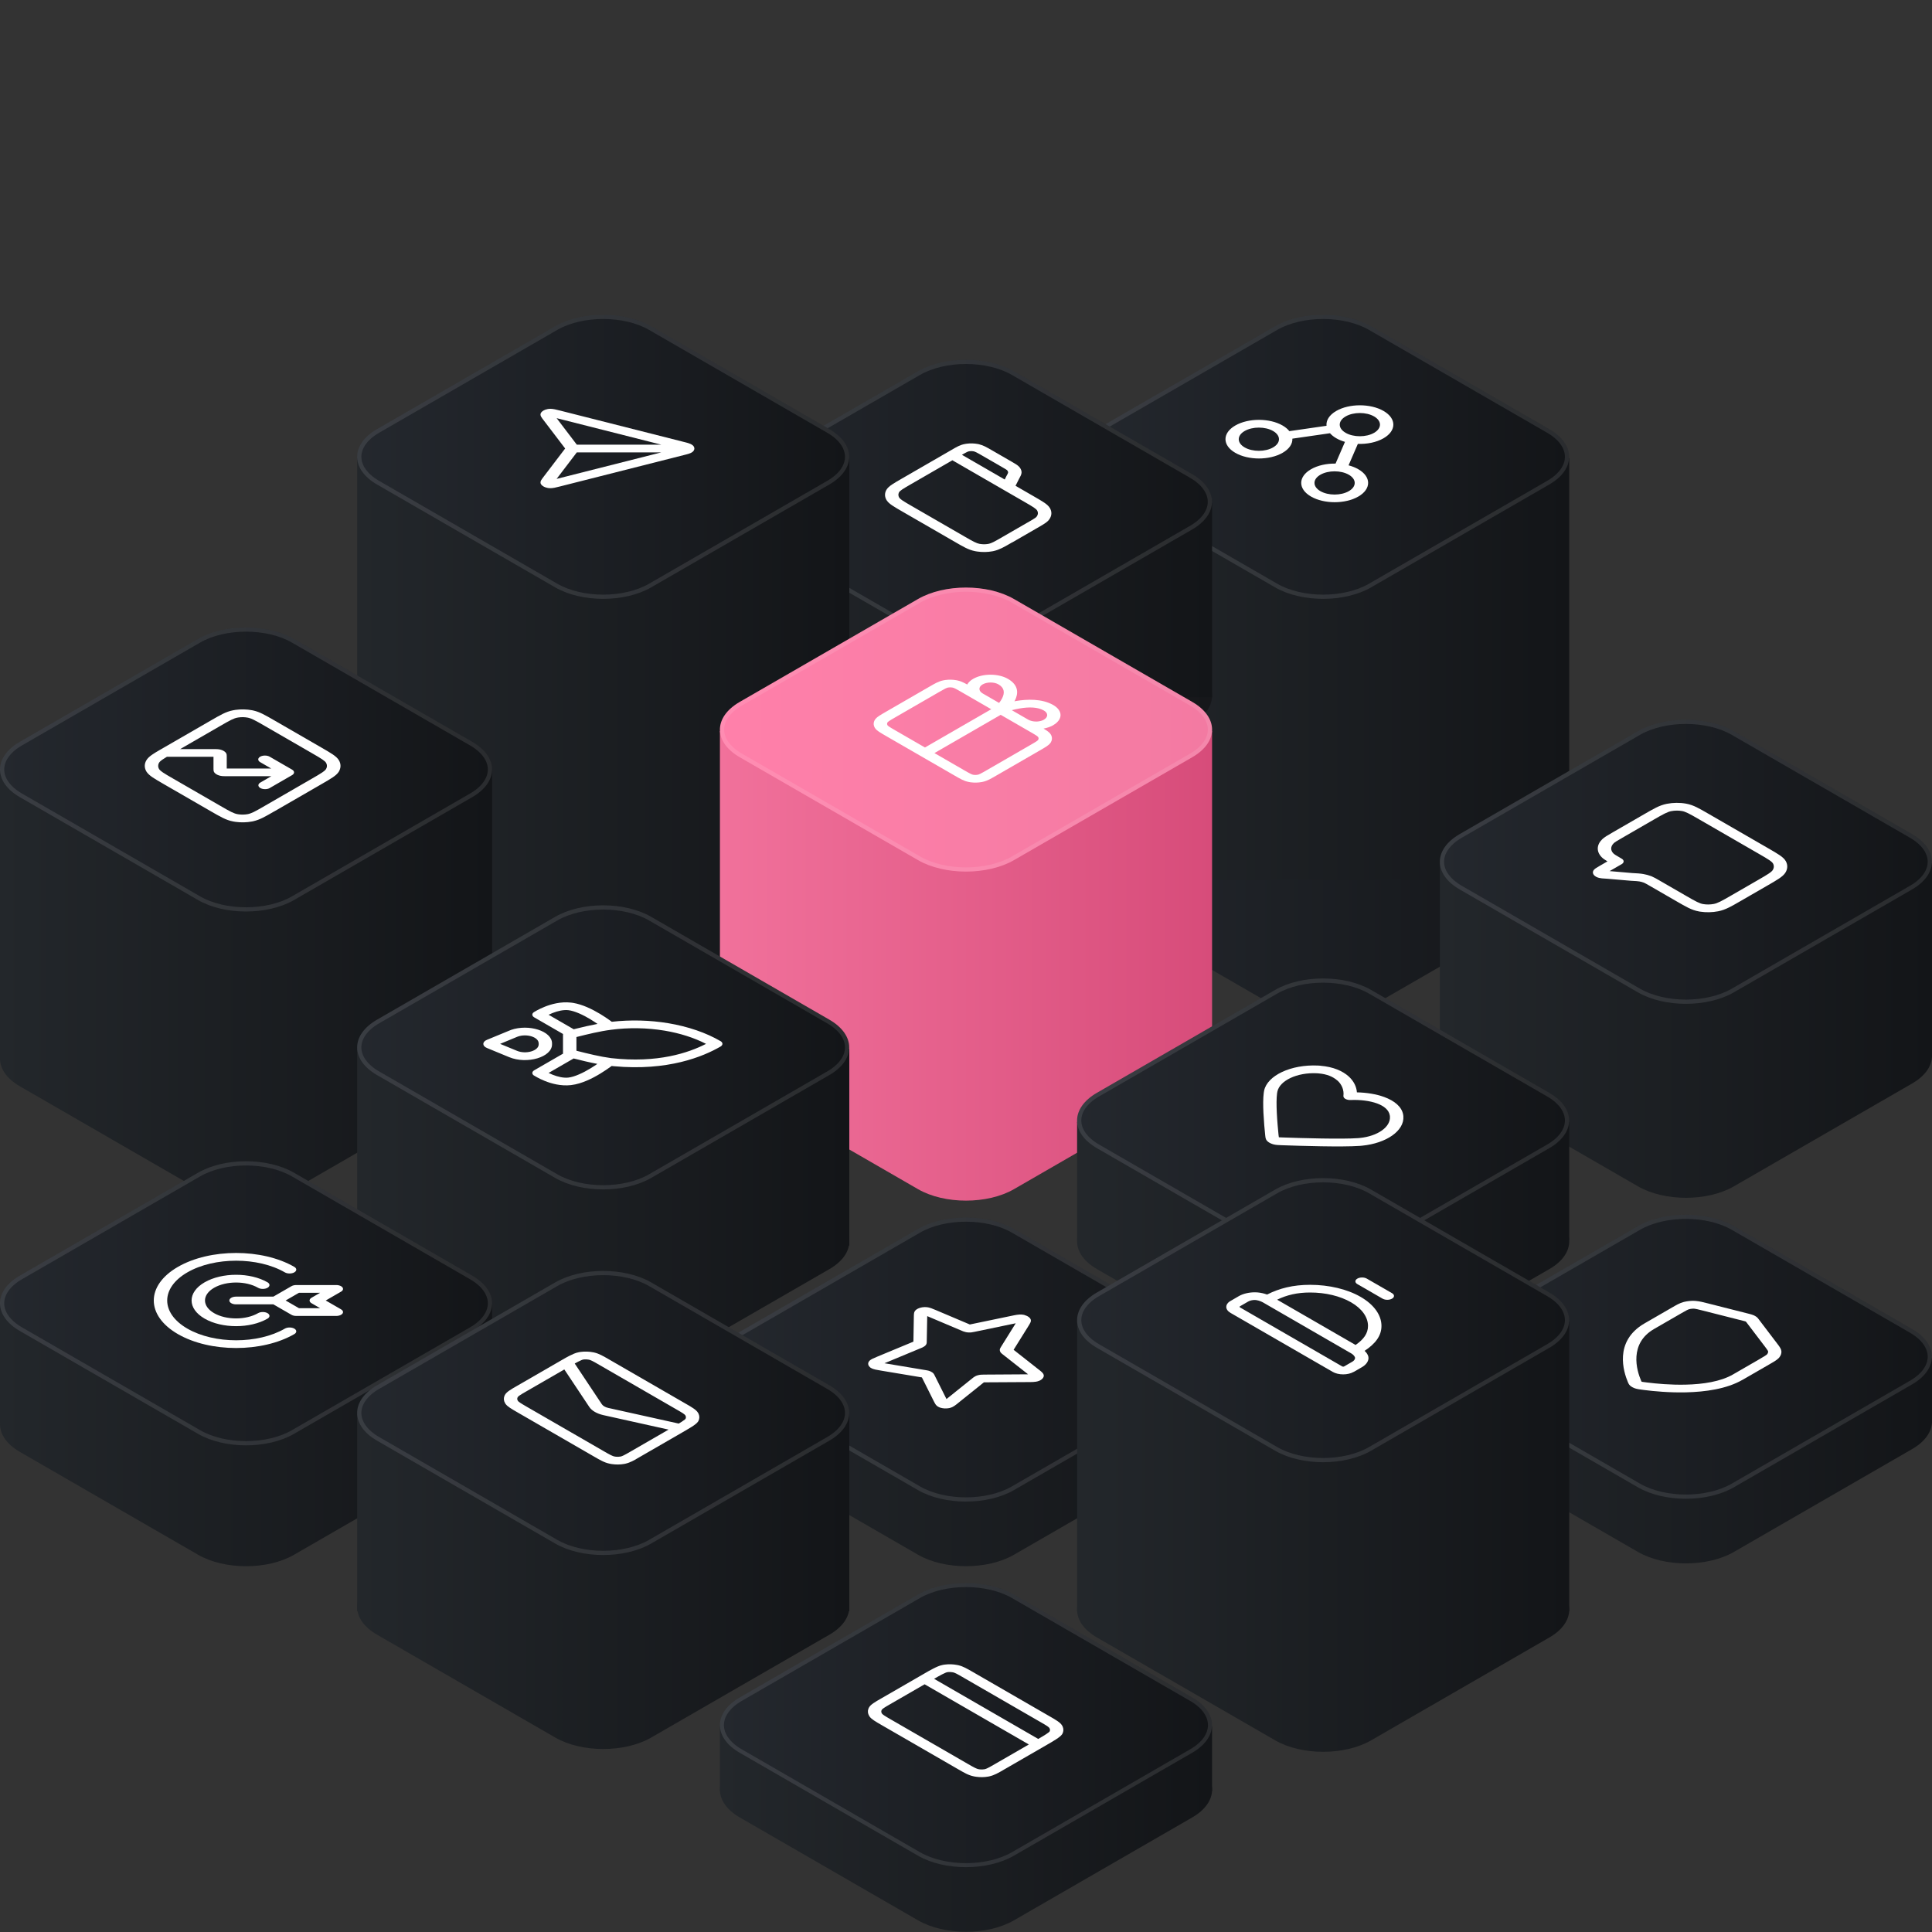 <?xml version="1.0" encoding="UTF-8"?>
<svg xmlns="http://www.w3.org/2000/svg" width="414" height="414" viewBox="0 0 414 414" fill="none">
  <rect x="0" y="0" width="414" height="414" fill="#333333" stroke="none"/>
  <g clip-path="url(#clip0_2080_11548)">
    <path d="M273.25 159.701C278.929 156.424 288.135 156.424 293.814 159.701L332.002 181.742C337.681 185.019 337.681 190.332 332.002 193.609L293.814 215.65C288.135 218.927 278.929 218.927 273.25 215.65L235.062 193.609C229.383 190.332 229.383 185.019 235.062 181.742L273.25 159.701Z" fill="url(#paint0_linear_2080_11548)"></path>
    <rect x="230.803" y="98.185" width="105.459" height="90.393" fill="url(#paint1_linear_2080_11548)"></rect>
    <path d="M273.243 69.909C278.92 66.631 288.125 66.631 293.802 69.909L331.984 91.953C337.662 95.231 337.662 100.545 331.984 103.823L293.802 125.867C288.125 129.145 278.92 129.145 273.243 125.867L235.061 103.823C229.383 100.545 229.383 95.231 235.061 91.953L273.243 69.909Z" fill="url(#paint2_linear_2080_11548)"></path>
    <path d="M283.522 67.902C287.185 67.902 290.822 68.71 293.576 70.3L331.759 92.344C334.515 93.935 335.791 95.958 335.791 97.888C335.791 99.817 334.515 101.84 331.759 103.432L293.576 125.477C290.822 127.066 287.185 127.874 283.522 127.874C279.86 127.874 276.223 127.066 273.469 125.477L235.286 103.432C232.53 101.84 231.255 99.817 231.255 97.888C231.255 95.958 232.53 93.935 235.286 92.344L273.469 70.3C276.223 68.71 279.86 67.902 283.522 67.902Z" stroke="white" stroke-opacity="0.1" stroke-width="0.903"></path>
    <path d="M196.718 121.132C202.397 117.855 211.603 117.855 217.281 121.132L255.47 143.172C261.149 146.449 261.149 151.763 255.47 155.04L217.281 177.081C211.603 180.358 202.397 180.358 196.718 177.081L158.529 155.04C152.851 151.763 152.851 146.449 158.529 143.172L196.718 121.132Z" fill="url(#paint3_linear_2080_11548)"></path>
    <rect x="154.271" y="107.829" width="105.459" height="41.581" fill="url(#paint4_linear_2080_11548)"></rect>
    <path d="M196.711 79.552C202.388 76.274 211.593 76.274 217.27 79.552L255.452 101.597C261.129 104.874 261.129 110.189 255.452 113.467L217.27 135.511C211.593 138.789 202.388 138.789 196.711 135.511L158.529 113.467C152.851 110.189 152.851 104.874 158.529 101.597L196.711 79.552Z" fill="url(#paint5_linear_2080_11548)"></path>
    <path d="M206.99 77.546C210.652 77.546 214.29 78.353 217.044 79.943L255.227 101.987C257.983 103.579 259.259 105.602 259.259 107.531C259.259 109.461 257.983 111.484 255.227 113.075L217.044 135.12C214.29 136.71 210.652 137.518 206.99 137.518C203.328 137.518 199.69 136.71 196.937 135.12L158.754 113.075C155.998 111.484 154.723 109.461 154.723 107.531C154.723 105.602 155.998 103.579 158.754 101.987L196.937 79.943C199.69 78.353 203.328 77.546 206.99 77.546Z" stroke="white" stroke-opacity="0.1" stroke-width="0.903"></path>
    <path d="M118.981 159.701C124.659 156.424 133.866 156.424 139.544 159.701L177.733 181.742C183.411 185.019 183.411 190.332 177.733 193.609L139.544 215.65C133.866 218.927 124.659 218.927 118.981 215.65L80.792 193.609C75.114 190.332 75.114 185.019 80.792 181.742L118.981 159.701Z" fill="url(#paint6_linear_2080_11548)"></path>
    <rect x="76.533" y="98.185" width="105.459" height="90.393" fill="url(#paint7_linear_2080_11548)"></rect>
    <path d="M118.973 69.909C124.651 66.631 133.855 66.631 139.533 69.909L177.715 91.953C183.392 95.231 183.392 100.545 177.715 103.823L139.533 125.867C133.855 129.145 124.651 129.145 118.973 125.867L80.791 103.823C75.114 100.545 75.114 95.231 80.791 91.953L118.973 69.909Z" fill="url(#paint8_linear_2080_11548)"></path>
    <path d="M129.253 67.902C132.915 67.902 136.553 68.71 139.307 70.3L177.489 92.344C180.245 93.935 181.521 95.958 181.521 97.888C181.521 99.817 180.245 101.84 177.489 103.432L139.307 125.477C136.553 127.066 132.915 127.874 129.253 127.874C125.591 127.874 121.953 127.066 119.199 125.477L81.017 103.432C78.26 101.84 76.985 99.817 76.985 97.888C76.986 95.958 78.26 93.935 81.017 92.344L119.199 70.3C121.953 68.71 125.591 67.902 129.253 67.902Z" stroke="white" stroke-opacity="0.1" stroke-width="0.903"></path>
    <path d="M196.718 198.871C202.397 195.594 211.603 195.594 217.281 198.871L255.47 220.911C261.149 224.189 261.149 229.502 255.47 232.779L217.281 254.82C211.603 258.097 202.397 258.097 196.718 254.82L158.529 232.779C152.851 229.502 152.851 224.189 158.529 220.911L196.718 198.871Z" fill="url(#paint9_linear_2080_11548)"></path>
    <rect x="154.271" y="156.638" width="105.459" height="70.507" fill="url(#paint10_linear_2080_11548)"></rect>
    <path d="M196.718 128.362C202.397 125.085 211.603 125.085 217.281 128.362L255.47 150.403C261.149 153.68 261.149 158.993 255.47 162.271L217.281 184.311C211.603 187.588 202.397 187.588 196.718 184.311L158.529 162.271C152.851 158.993 152.851 153.68 158.529 150.403L196.718 128.362Z" fill="url(#paint11_linear_2080_11548)"></path>
    <path d="M207 126.356C210.663 126.356 214.301 127.164 217.056 128.754L255.244 150.794C258.001 152.385 259.277 154.408 259.277 156.337C259.277 158.266 258.001 160.288 255.244 161.879L217.056 183.92C214.301 185.51 210.663 186.317 207 186.317C203.337 186.317 199.699 185.509 196.944 183.92L158.755 161.879C155.998 160.288 154.723 158.266 154.723 156.337C154.723 154.408 155.998 152.385 158.755 150.794L196.944 128.754C199.699 127.164 203.337 126.356 207 126.356Z" stroke="white" stroke-opacity="0.1" stroke-width="0.903"></path>
    <path d="M42.448 198.871C48.126 195.594 57.333 195.594 63.011 198.871L101.2 220.911C106.878 224.189 106.878 229.502 101.2 232.779L63.011 254.82C57.333 258.097 48.126 258.097 42.448 254.82L4.259 232.779C-1.42 229.502 -1.42 224.189 4.259 220.911L42.448 198.871Z" fill="url(#paint12_linear_2080_11548)"></path>
    <rect y="165.077" width="105.459" height="62.07" fill="url(#paint13_linear_2080_11548)"></rect>
    <path d="M42.44 136.909C48.117 133.631 57.322 133.631 63 136.909L101.182 158.953C106.859 162.231 106.859 167.545 101.182 170.823L63 192.867C57.322 196.145 48.117 196.145 42.44 192.867L4.258 170.823C-1.419 167.545 -1.419 162.231 4.258 158.953L42.44 136.909Z" fill="url(#paint14_linear_2080_11548)"></path>
    <path d="M52.72 134.902C56.382 134.902 60.02 135.71 62.773 137.3L100.956 159.344C103.712 160.935 104.988 162.958 104.988 164.888C104.988 166.817 103.712 168.84 100.956 170.432L62.773 192.477C60.02 194.066 56.382 194.874 52.72 194.874C49.058 194.874 45.42 194.066 42.666 192.477L4.483 170.432C1.727 168.84 0.452 166.817 0.452 164.888C0.452 162.958 1.727 160.935 4.483 159.344L42.666 137.3C45.42 135.71 49.057 134.902 52.72 134.902Z" stroke="white" stroke-opacity="0.1" stroke-width="0.903"></path>
    <path d="M118.981 238.041C124.659 234.764 133.866 234.764 139.544 238.041L177.733 260.081C183.411 263.359 183.411 268.672 177.733 271.949L139.544 293.99C133.866 297.267 124.659 297.267 118.981 293.99L80.792 271.949C75.114 268.672 75.114 263.359 80.792 260.081L118.981 238.041Z" fill="url(#paint15_linear_2080_11548)"></path>
    <rect x="76.533" y="224.733" width="105.459" height="42.183" fill="url(#paint16_linear_2080_11548)"></rect>
    <path d="M118.973 196.458C124.651 193.181 133.855 193.181 139.533 196.458L177.715 218.503C183.392 221.781 183.392 227.095 177.715 230.373L139.533 252.417C133.855 255.695 124.651 255.695 118.973 252.417L80.791 230.373C75.114 227.095 75.114 221.781 80.791 218.503L118.973 196.458Z" fill="url(#paint17_linear_2080_11548)"></path>
    <path d="M129.253 194.452C132.915 194.452 136.553 195.26 139.307 196.85L177.489 218.894C180.245 220.485 181.521 222.508 181.521 224.438C181.521 226.367 180.245 228.39 177.489 229.981L139.307 252.026C136.553 253.616 132.915 254.424 129.253 254.424C125.591 254.424 121.953 253.616 119.199 252.026L81.017 229.981C78.26 228.39 76.985 226.367 76.985 224.438C76.986 222.508 78.26 220.485 81.017 218.894L119.199 196.85C121.953 195.26 125.591 194.452 129.253 194.452Z" stroke="white" stroke-opacity="0.1" stroke-width="0.903"></path>
    <path d="M196.718 277.208C202.397 273.931 211.603 273.931 217.281 277.208L255.47 299.248C261.149 302.526 261.149 307.839 255.47 311.116L217.281 333.157C211.603 336.434 202.397 336.434 196.718 333.157L158.529 311.116C152.851 307.839 152.851 302.526 158.529 299.248L196.718 277.208Z" fill="url(#paint18_linear_2080_11548)"></path>
    <rect x="154.271" y="291.623" width="105.459" height="13.86" fill="url(#paint19_linear_2080_11548)"></rect>
    <path d="M196.711 263.348C202.388 260.07 211.593 260.07 217.27 263.348L255.452 285.392C261.129 288.67 261.129 293.985 255.452 297.262L217.27 319.307C211.593 322.585 202.388 322.585 196.711 319.307L158.529 297.262C152.851 293.985 152.851 288.67 158.529 285.392L196.711 263.348Z" fill="url(#paint20_linear_2080_11548)"></path>
    <path d="M206.99 261.342C210.652 261.342 214.29 262.149 217.044 263.739L255.227 285.783C257.983 287.375 259.259 289.397 259.259 291.327C259.259 293.257 257.983 295.28 255.227 296.871L217.044 318.916C214.29 320.506 210.652 321.313 206.99 321.313C203.328 321.313 199.69 320.506 196.937 318.916L158.754 296.871C155.998 295.28 154.723 293.257 154.723 291.327C154.723 289.397 155.998 287.375 158.754 285.783L196.937 263.739C199.69 262.149 203.328 261.342 206.99 261.342Z" stroke="white" stroke-opacity="0.1" stroke-width="0.903"></path>
    <path d="M350.99 198.266C356.668 194.988 365.874 194.988 371.553 198.266L409.742 220.306C415.42 223.583 415.42 228.897 409.742 232.174L371.553 254.214C365.874 257.492 356.668 257.492 350.99 254.214L312.801 232.174C307.122 228.897 307.122 223.583 312.801 220.306L350.99 198.266Z" fill="url(#paint21_linear_2080_11548)"></path>
    <rect x="308.542" y="184.963" width="105.459" height="41.581" fill="url(#paint22_linear_2080_11548)"></rect>
    <path d="M350.981 156.686C356.658 153.408 365.863 153.408 371.541 156.686L409.723 178.73C415.4 182.008 415.4 187.323 409.723 190.6L371.541 212.645C365.863 215.923 356.658 215.923 350.981 212.645L312.799 190.6C307.122 187.323 307.122 182.008 312.799 178.73L350.981 156.686Z" fill="url(#paint23_linear_2080_11548)"></path>
    <path d="M361.261 154.68C364.923 154.68 368.561 155.487 371.314 157.077L409.497 179.121C412.253 180.712 413.529 182.735 413.529 184.665C413.529 186.595 412.253 188.618 409.497 190.209L371.314 212.254C368.561 213.844 364.923 214.651 361.261 214.651C357.599 214.651 353.961 213.844 351.207 212.254L313.024 190.209C310.268 188.618 308.993 186.595 308.993 184.665C308.993 182.735 310.268 180.712 313.024 179.121L351.207 157.077C353.961 155.487 357.599 154.68 361.261 154.68Z" stroke="white" stroke-opacity="0.1" stroke-width="0.903"></path>
    <path d="M273.251 238.038C278.93 234.761 288.136 234.761 293.815 238.038L332.003 260.078C337.682 263.356 337.682 268.669 332.003 271.946L293.815 293.987C288.136 297.264 278.93 297.264 273.251 293.987L235.062 271.946C229.384 268.669 229.384 263.356 235.062 260.078L273.251 238.038Z" fill="url(#paint24_linear_2080_11548)"></path>
    <rect x="230.804" y="240.4" width="105.459" height="25.31" fill="url(#paint25_linear_2080_11548)"></rect>
    <path d="M273.244 212.126C278.921 208.849 288.126 208.849 293.803 212.126L331.985 234.171C337.663 237.449 337.663 242.763 331.985 246.041L293.803 268.085C288.126 271.363 278.921 271.363 273.244 268.085L235.062 246.041C229.384 242.763 229.384 237.449 235.062 234.171L273.244 212.126Z" fill="url(#paint26_linear_2080_11548)"></path>
    <path d="M283.523 210.12C287.186 210.12 290.823 210.928 293.577 212.518L331.76 234.562C334.516 236.153 335.792 238.176 335.792 240.105C335.792 242.035 334.516 244.058 331.76 245.649L293.577 267.694C290.823 269.284 287.186 270.092 283.523 270.092C279.861 270.092 276.224 269.284 273.47 267.694L235.287 245.649C232.531 244.058 231.256 242.035 231.256 240.105C231.256 238.176 232.531 236.153 235.287 234.562L273.47 212.518C276.224 210.928 279.861 210.12 283.523 210.12Z" stroke="white" stroke-opacity="0.1" stroke-width="0.903"></path>
    <path d="M350.989 276.607C356.667 273.33 365.874 273.33 371.552 276.607L409.741 298.648C415.419 301.925 415.419 307.238 409.741 310.516L371.552 332.556C365.874 335.833 356.667 335.833 350.989 332.556L312.8 310.516C307.121 307.238 307.121 301.925 312.8 298.648L350.989 276.607Z" fill="url(#paint27_linear_2080_11548)"></path>
    <rect x="308.541" y="291.021" width="105.459" height="13.86" fill="url(#paint28_linear_2080_11548)"></rect>
    <path d="M350.981 262.746C356.658 259.469 365.863 259.469 371.541 262.746L409.723 284.791C415.4 288.069 415.4 293.383 409.723 296.661L371.541 318.705C365.863 321.983 356.658 321.983 350.981 318.705L312.799 296.661C307.122 293.383 307.122 288.069 312.799 284.791L350.981 262.746Z" fill="url(#paint29_linear_2080_11548)"></path>
    <path d="M361.261 260.74C364.923 260.74 368.561 261.548 371.314 263.138L409.497 285.182C412.253 286.773 413.529 288.796 413.529 290.726C413.529 292.655 412.253 294.678 409.497 296.27L371.314 318.314C368.561 319.904 364.923 320.712 361.261 320.712C357.599 320.712 353.961 319.904 351.207 318.314L313.024 296.27C310.268 294.678 308.993 292.655 308.993 290.726C308.993 288.796 310.268 286.773 313.024 285.182L351.207 263.138C353.961 261.548 357.599 260.74 361.261 260.74Z" stroke="white" stroke-opacity="0.1" stroke-width="0.903"></path>
    <path d="M273.251 316.98C278.93 313.703 288.136 313.703 293.815 316.98L332.003 339.021C337.682 342.298 337.682 347.612 332.003 350.889L293.815 372.929C288.136 376.206 278.93 376.206 273.251 372.929L235.062 350.889C229.384 347.612 229.384 342.298 235.062 339.021L273.251 316.98Z" fill="url(#paint30_linear_2080_11548)"></path>
    <rect x="230.804" y="283.188" width="105.459" height="62.07" fill="url(#paint31_linear_2080_11548)"></rect>
    <path d="M273.244 254.912C278.921 251.635 288.126 251.635 293.803 254.912L331.985 276.957C337.663 280.235 337.663 285.549 331.985 288.827L293.803 310.871C288.126 314.149 278.921 314.149 273.244 310.871L235.062 288.827C229.384 285.549 229.384 280.235 235.062 276.957L273.244 254.912Z" fill="url(#paint32_linear_2080_11548)"></path>
    <path d="M283.523 252.906C287.186 252.906 290.823 253.714 293.577 255.304L331.76 277.348C334.516 278.939 335.792 280.962 335.792 282.892C335.792 284.821 334.516 286.844 331.76 288.436L293.577 310.48C290.823 312.07 287.186 312.878 283.523 312.878C279.861 312.878 276.224 312.07 273.47 310.48L235.287 288.436C232.531 286.844 231.256 284.821 231.256 282.892C231.256 280.962 232.531 278.939 235.287 277.348L273.47 255.304C276.224 253.714 279.861 252.906 283.523 252.906Z" stroke="white" stroke-opacity="0.1" stroke-width="0.903"></path>
    <path d="M42.448 277.213C48.126 273.936 57.333 273.936 63.011 277.213L101.2 299.253C106.878 302.53 106.878 307.844 101.2 311.121L63.011 333.162C57.333 336.439 48.126 336.439 42.448 333.162L4.259 311.121C-1.42 307.844 -1.42 302.53 4.259 299.253L42.448 277.213Z" fill="url(#paint33_linear_2080_11548)"></path>
    <rect y="279.574" width="105.459" height="25.31" fill="url(#paint34_linear_2080_11548)"></rect>
    <path d="M42.44 251.298C48.117 248.02 57.322 248.02 63 251.298L101.182 273.343C106.859 276.62 106.859 281.935 101.182 285.213L63 307.257C57.322 310.535 48.117 310.535 42.44 307.257L4.258 285.213C-1.419 281.935 -1.419 276.62 4.258 273.343L42.44 251.298Z" fill="url(#paint35_linear_2080_11548)"></path>
    <path d="M52.72 249.292C56.382 249.292 60.02 250.1 62.773 251.689L100.956 273.733C103.712 275.325 104.988 277.348 104.988 279.277C104.988 281.207 103.712 283.23 100.956 284.821L62.773 306.866C60.02 308.456 56.382 309.264 52.72 309.264C49.058 309.264 45.42 308.456 42.666 306.866L4.483 284.821C1.727 283.23 0.452 281.207 0.452 279.277C0.452 277.348 1.727 275.325 4.483 273.733L42.666 251.689C45.42 250.1 49.057 249.292 52.72 249.292Z" stroke="white" stroke-opacity="0.1" stroke-width="0.903"></path>
    <path d="M118.981 316.381C124.659 313.104 133.866 313.104 139.544 316.381L177.733 338.421C183.411 341.698 183.411 347.012 177.733 350.289L139.544 372.33C133.866 375.607 124.659 375.607 118.981 372.33L80.792 350.289C75.114 347.012 75.114 341.698 80.792 338.421L118.981 316.381Z" fill="url(#paint36_linear_2080_11548)"></path>
    <rect x="76.533" y="303.077" width="105.459" height="42.183" fill="url(#paint37_linear_2080_11548)"></rect>
    <path d="M118.973 274.8C124.651 271.522 133.855 271.522 139.533 274.8L177.715 296.845C183.392 300.122 183.392 305.437 177.715 308.715L139.533 330.759C133.855 334.037 124.651 334.037 118.973 330.759L80.791 308.715C75.114 305.437 75.114 300.122 80.791 296.845L118.973 274.8Z" fill="url(#paint38_linear_2080_11548)"></path>
    <path d="M129.253 272.794C132.915 272.794 136.553 273.602 139.307 275.191L177.489 297.235C180.245 298.827 181.521 300.85 181.521 302.779C181.521 304.709 180.245 306.732 177.489 308.323L139.307 330.368C136.553 331.958 132.915 332.766 129.253 332.766C125.591 332.766 121.953 331.958 119.199 330.368L81.017 308.323C78.26 306.732 76.985 304.709 76.985 302.779C76.986 300.85 78.26 298.827 81.017 297.235L119.199 275.191C121.953 273.602 125.591 272.794 129.253 272.794Z" stroke="white" stroke-opacity="0.1" stroke-width="0.903"></path>
    <path d="M196.718 355.549C202.397 352.272 211.603 352.272 217.281 355.549L255.47 377.589C261.149 380.866 261.149 386.18 255.47 389.457L217.281 411.498C211.603 414.775 202.397 414.775 196.718 411.498L158.529 389.457C152.851 386.18 152.851 380.866 158.529 377.589L196.718 355.549Z" fill="url(#paint39_linear_2080_11548)"></path>
    <rect x="154.271" y="369.964" width="105.459" height="13.86" fill="url(#paint40_linear_2080_11548)"></rect>
    <path d="M196.711 341.688C202.388 338.41 211.593 338.41 217.27 341.688L255.452 363.732C261.129 367.01 261.129 372.324 255.452 375.602L217.27 397.647C211.593 400.925 202.388 400.925 196.711 397.647L158.529 375.602C152.851 372.324 152.851 367.01 158.529 363.732L196.711 341.688Z" fill="url(#paint41_linear_2080_11548)"></path>
    <path d="M206.99 339.658C210.655 339.658 214.298 340.467 217.056 342.06L255.237 364.104C257.998 365.697 259.281 367.726 259.281 369.667C259.281 371.608 257.998 373.637 255.237 375.23L217.056 397.275C214.298 398.868 210.655 399.676 206.99 399.676C203.325 399.676 199.683 398.868 196.925 397.275L158.743 375.23C155.983 373.637 154.699 371.608 154.699 369.667C154.699 367.726 155.983 365.697 158.743 364.104L196.925 342.06C199.683 340.467 203.325 339.658 206.99 339.658Z" stroke="white" stroke-opacity="0.1" stroke-width="0.858"></path>
    <path d="M220.444 373.801L198.132 360.919L189.972 365.631C189.736 365.776 189.537 365.899 189.377 366.01C189.072 366.221 188.965 366.336 188.934 366.415L188.865 366.596C188.82 366.781 188.858 366.97 188.965 367.155L189.018 367.23C189.087 367.314 189.217 367.424 189.468 367.596C189.812 367.83 190.293 368.107 191.018 368.526L207.292 377.922C208.017 378.341 208.498 378.618 208.903 378.817C209.292 379.006 209.506 379.077 209.666 379.107L209.994 379.156C210.323 379.187 210.643 379.178 210.949 379.125L211.063 379.103C211.193 379.072 211.376 379.002 211.651 378.869C212.033 378.684 212.491 378.42 213.193 378.015L220.467 373.815L220.444 373.801ZM205.636 359.011C205.376 358.861 205.147 358.747 204.956 358.645C204.666 358.504 204.468 358.425 204.323 358.385L204.193 358.354C203.873 358.293 203.537 358.275 203.224 358.297L202.911 358.337C202.911 358.337 202.804 358.363 202.621 358.443C202.415 358.526 202.17 358.641 201.888 358.786C201.361 359.055 200.781 359.39 200.163 359.747L222.475 372.629C223.093 372.272 223.673 371.937 224.139 371.633C224.399 371.466 224.597 371.325 224.734 371.21C224.811 371.148 224.857 371.104 224.879 371.073L224.91 371.038C225.002 370.862 225.024 370.672 224.963 370.487L224.879 370.298C224.826 370.205 224.704 370.082 224.376 369.857C224.208 369.742 224.002 369.615 223.742 369.465L222.826 368.936L206.552 359.54L205.628 359.007L205.636 359.011ZM214.277 379.698C213.994 379.861 213.727 379.998 213.475 380.117C213.025 380.333 212.559 380.522 212.01 380.646L211.773 380.694C210.903 380.853 209.979 380.857 209.094 380.725L208.72 380.659C208.071 380.531 207.529 380.315 207.017 380.064C206.514 379.817 205.934 379.482 205.247 379.085L188.972 369.69C188.285 369.293 187.705 368.958 187.278 368.667C186.888 368.407 186.553 368.134 186.331 367.821L186.247 367.684C185.95 367.186 185.896 366.653 186.095 366.142L186.194 365.926C186.392 365.547 186.766 365.234 187.194 364.943C187.4 364.798 187.644 364.648 187.919 364.48L188.835 363.951L197.949 358.689L198.972 358.099C199.323 357.905 199.659 357.72 199.995 357.552C200.323 357.381 200.651 357.226 200.98 357.09C201.285 356.966 201.667 356.825 202.079 356.755L202.453 356.697C203.338 356.583 204.262 356.614 205.124 356.786L205.361 356.834C205.903 356.962 206.376 357.156 206.827 357.381C207.33 357.627 207.911 357.962 208.598 358.359L225.818 368.301C226.101 368.473 226.353 368.627 226.566 368.777C227.009 369.077 227.383 369.39 227.597 369.76L227.711 369.976C227.933 370.483 227.925 371.016 227.658 371.523L227.543 371.695C227.414 371.867 227.238 372.021 227.078 372.157C226.849 372.343 226.574 372.536 226.276 372.726C225.696 373.105 224.979 373.519 224.307 373.907L214.277 379.698Z" fill="white"></path>
    <path d="M143.246 306.339L129.308 303.245C127.918 302.936 126.819 302.302 126.285 301.5L120.926 293.452L111.965 298.626C111.728 298.772 111.53 298.895 111.369 299.005C111.064 299.217 110.957 299.331 110.927 299.411L110.858 299.591C110.812 299.776 110.85 299.966 110.957 300.151L111.01 300.226C111.079 300.31 111.209 300.42 111.461 300.592C111.804 300.825 112.285 301.103 113.01 301.522L129.285 310.918C130.01 311.336 130.491 311.614 130.895 311.812C131.285 312.002 131.498 312.072 131.659 312.103L131.987 312.152C132.315 312.182 132.636 312.174 132.941 312.121L133.055 312.099C133.185 312.068 133.368 311.997 133.643 311.865C134.025 311.68 134.483 311.416 135.185 311.01L143.269 306.343L143.246 306.339ZM127.628 292.016C127.369 291.866 127.14 291.751 126.949 291.65C126.659 291.509 126.46 291.429 126.315 291.39L126.186 291.359C125.865 291.297 125.529 291.28 125.216 291.302L124.903 291.341C124.903 291.341 124.796 291.368 124.613 291.447C124.407 291.531 124.163 291.645 123.88 291.791C123.644 291.91 123.415 292.042 123.155 292.183L128.964 300.905C129.208 301.266 129.712 301.557 130.338 301.698L145.444 305.052C145.689 304.911 145.918 304.77 146.124 304.633C146.383 304.466 146.582 304.325 146.719 304.21C146.795 304.148 146.841 304.104 146.864 304.073L146.895 304.038C146.986 303.862 147.009 303.672 146.948 303.487L146.864 303.298C146.811 303.205 146.689 303.082 146.36 302.857C146.192 302.742 145.986 302.615 145.727 302.465L144.811 301.936L128.537 292.54L127.613 292.007L127.628 292.016ZM136.269 312.702C135.987 312.865 135.72 313.002 135.468 313.121C135.017 313.337 134.552 313.527 134.002 313.65L133.765 313.698C132.895 313.857 131.972 313.861 131.086 313.729L130.712 313.663C130.063 313.535 129.521 313.319 129.01 313.068C128.506 312.821 127.926 312.486 127.239 312.09L110.965 302.694C110.278 302.297 109.698 301.962 109.27 301.671C108.881 301.411 108.545 301.138 108.324 300.825L108.24 300.689C107.942 300.191 107.888 299.657 108.087 299.146L108.186 298.93C108.385 298.551 108.759 298.238 109.186 297.947C109.392 297.802 109.636 297.652 109.911 297.485L110.827 296.956L119.941 291.694L120.468 291.39C120.468 291.39 120.499 291.372 120.514 291.363C121.01 291.077 121.506 290.79 121.987 290.548C122.315 290.376 122.644 290.222 122.972 290.085C123.277 289.962 123.659 289.821 124.071 289.75L124.445 289.693C125.331 289.578 126.254 289.609 127.117 289.781L127.353 289.83C127.895 289.957 128.369 290.151 128.819 290.376C129.323 290.623 129.903 290.958 130.59 291.354L147.811 301.297C148.093 301.469 148.345 301.623 148.559 301.773C149.001 302.073 149.375 302.385 149.589 302.756L149.704 302.972C149.925 303.478 149.917 304.012 149.65 304.518L149.536 304.69C149.406 304.862 149.23 305.016 149.07 305.153C148.841 305.338 148.566 305.532 148.269 305.722C147.849 305.99 147.353 306.286 146.857 306.572C146.841 306.581 146.826 306.59 146.811 306.599C146.635 306.7 146.46 306.801 146.284 306.903L136.254 312.694L136.269 312.702Z" fill="white"></path>
    <path d="M38.123 271.475C45.009 267.5 56.176 267.496 63.069 271.475C63.626 271.797 63.626 272.326 63.069 272.648C62.512 272.969 61.603 272.974 61.039 272.648C55.276 269.32 45.925 269.316 40.154 272.648C34.391 275.975 34.383 281.374 40.154 284.705C45.925 288.037 55.268 288.037 61.039 284.705C61.596 284.384 62.504 284.379 63.069 284.705C63.626 285.027 63.626 285.556 63.069 285.878C56.184 289.853 45.016 289.857 38.123 285.878C31.231 281.898 31.231 275.455 38.123 271.475ZM43.848 274.781C47.574 272.63 53.604 272.63 57.329 274.781C57.886 275.102 57.886 275.631 57.329 275.953C56.772 276.275 55.863 276.279 55.298 275.953C52.695 274.45 48.482 274.45 45.879 275.953C43.276 277.456 43.276 279.889 45.879 281.391C48.482 282.894 52.695 282.894 55.298 281.391C55.856 281.07 56.764 281.065 57.329 281.391C57.886 281.713 57.886 282.242 57.329 282.564C53.604 284.714 47.574 284.714 43.848 282.564C40.123 280.413 40.123 276.931 43.848 274.781ZM72.282 275.376C72.771 275.42 73.198 275.605 73.397 275.878C73.618 276.191 73.496 276.544 73.084 276.782L69.802 278.677L73.084 280.572C73.496 280.81 73.618 281.162 73.397 281.475C73.206 281.744 72.771 281.933 72.282 281.977L72.069 281.986L63.474 281.986C63.092 281.986 62.726 281.898 62.458 281.744L58.581 279.505L50.581 279.505C49.787 279.505 49.146 279.135 49.146 278.677C49.146 278.218 49.787 277.848 50.581 277.848L58.581 277.848L62.458 275.609C62.726 275.455 63.092 275.367 63.474 275.367L72.069 275.367L72.282 275.376ZM64.069 277.024L61.207 278.677L64.069 280.329L68.603 280.329L66.756 279.263C66.199 278.941 66.199 278.412 66.756 278.09L68.603 277.024L64.069 277.024Z" fill="white"></path>
    <path d="M57.817 168.863C57.259 169.185 56.351 169.189 55.786 168.863C55.229 168.541 55.229 168.012 55.786 167.691L58.145 166.329H48.542C48.328 166.329 48.084 166.329 47.87 166.32C47.702 166.311 47.473 166.294 47.237 166.245L46.992 166.184C46.557 166.056 46.214 165.857 45.993 165.606C45.832 165.417 45.779 165.236 45.764 165.104L45.748 164.716V162.169L35.772 162.164C35.42 162.367 35.138 162.548 34.894 162.715C34.398 163.054 34.184 163.266 34.077 163.46L33.993 163.623C33.84 164.002 33.863 164.394 34.069 164.769L34.176 164.919C34.306 165.073 34.52 165.258 34.886 165.514C35.39 165.857 36.1 166.267 37.123 166.858L47.222 172.688C48.244 173.279 48.954 173.689 49.55 173.98C50.138 174.266 50.504 174.39 50.84 174.451L51.122 174.5C51.779 174.588 52.458 174.575 53.107 174.456L53.366 174.394C53.633 174.319 53.954 174.196 54.397 173.984C54.992 173.693 55.702 173.283 56.725 172.693L66.824 166.862C67.847 166.272 68.557 165.862 69.06 165.518C69.434 165.267 69.648 165.082 69.77 164.923L69.877 164.773C70.091 164.403 70.114 164.002 69.954 163.627L69.87 163.464C69.763 163.27 69.541 163.054 69.053 162.72C68.549 162.376 67.839 161.966 66.816 161.375L56.717 155.545C55.694 154.954 54.985 154.544 54.389 154.254C53.954 154.038 53.633 153.914 53.359 153.844L53.099 153.782C52.458 153.659 51.763 153.645 51.114 153.738L50.832 153.786C50.496 153.848 50.122 153.976 49.542 154.258C48.947 154.549 48.237 154.959 47.214 155.549L38.603 160.52H45.794L46.466 160.529C46.634 160.538 46.863 160.556 47.099 160.604L47.344 160.666C47.771 160.789 48.122 160.992 48.344 161.243C48.512 161.428 48.557 161.613 48.573 161.746C48.588 161.869 48.588 162.01 48.588 162.133V164.681L58.114 164.681L55.756 163.319C55.198 162.997 55.198 162.468 55.756 162.147C56.313 161.825 57.229 161.825 57.786 162.147L62.595 164.923C63.152 165.245 63.152 165.774 62.595 166.095L57.786 168.872L57.817 168.863ZM58.778 173.861C57.786 174.434 56.977 174.901 56.275 175.245C55.649 175.553 55.023 175.8 54.321 175.967L54.008 176.033C52.855 176.249 51.634 176.276 50.466 176.113L49.969 176.029C49.138 175.875 48.428 175.597 47.71 175.245C47.008 174.901 46.199 174.434 45.206 173.861L35.108 168.03C34.115 167.457 33.306 166.99 32.711 166.585C32.176 166.223 31.749 165.862 31.459 165.456L31.344 165.276C30.97 164.61 30.924 163.905 31.207 163.231L31.352 162.944C31.619 162.464 32.1 162.054 32.711 161.64C33.092 161.384 33.558 161.098 34.1 160.785C34.13 160.767 34.169 160.745 34.199 160.728C34.482 160.564 34.787 160.388 35.115 160.199L45.214 154.368C46.206 153.795 47.016 153.328 47.718 152.984C48.435 152.632 49.145 152.354 49.977 152.2L50.473 152.116C51.641 151.953 52.87 151.984 54.015 152.195L54.328 152.262C55.038 152.425 55.656 152.676 56.282 152.984C56.985 153.328 57.794 153.795 58.786 154.368L68.885 160.199C69.877 160.772 70.686 161.239 71.282 161.644C71.892 162.058 72.373 162.468 72.641 162.949L72.785 163.235C73.068 163.909 73.014 164.619 72.648 165.28L72.534 165.461C72.251 165.871 71.816 166.228 71.282 166.589C70.686 166.994 69.877 167.462 68.885 168.034L58.786 173.865L58.778 173.861Z" fill="white"></path>
    <path d="M114.428 230.477C113.925 230.151 113.955 229.648 114.489 229.34L120.657 225.779C120.657 225.779 120.649 225.722 120.642 225.691L120.642 221.672C120.642 221.672 120.649 221.605 120.657 221.575L114.489 218.014C114.024 217.745 113.94 217.326 114.26 217.009L114.428 216.877L114.444 216.868C114.444 216.868 114.466 216.855 114.482 216.846C114.512 216.828 114.558 216.802 114.619 216.767C114.734 216.7 114.894 216.608 115.085 216.498C115.489 216.282 116.062 215.995 116.749 215.722C118.069 215.198 120.13 214.589 122.359 214.845L122.817 214.907C123.871 215.083 124.886 215.431 125.771 215.81C126.81 216.251 127.794 216.793 128.642 217.3C129.481 217.811 130.214 218.305 130.718 218.675C130.863 218.776 130.985 218.873 131.092 218.952C135.115 218.498 139.282 218.604 143.236 219.265C147.458 219.975 151.305 221.297 154.396 223.099L154.496 223.157C154.946 223.487 154.908 223.959 154.389 224.267C150.671 226.414 143.145 229.551 131.504 228.472L131.069 228.423C130.97 228.498 130.848 228.586 130.71 228.683C130.199 229.049 129.474 229.547 128.634 230.058C127.794 230.57 126.81 231.112 125.771 231.552C124.756 231.989 123.573 232.381 122.367 232.522C120.138 232.777 118.069 232.165 116.756 231.636C116.062 231.358 115.489 231.072 115.092 230.852C114.902 230.741 114.741 230.649 114.627 230.583C114.573 230.552 114.52 230.521 114.489 230.503L114.428 230.468L114.428 230.477ZM109.474 220.706C113.283 219.362 118.291 220.931 118.291 223.575L118.291 223.805C118.291 226.528 112.955 228.119 109.108 226.533L104.352 224.571C103.307 224.144 103.307 223.245 104.352 222.817L109.108 220.856L109.474 220.715L109.474 220.706ZM128.008 227.978C126.275 227.648 124.504 227.216 122.924 226.815L117.558 229.913C117.795 230.032 118.077 230.16 118.382 230.283C119.527 230.741 120.756 231.028 121.802 230.909C122.413 230.838 123.184 230.614 124.062 230.23C124.924 229.864 125.787 229.393 126.558 228.921C127.107 228.586 127.596 228.26 128.008 227.978ZM115.428 223.571C115.428 222.231 112.894 221.438 110.963 222.121L110.78 222.192L107.169 223.686L110.787 225.175C112.726 225.977 115.428 225.175 115.436 223.796L115.436 223.567L115.428 223.571ZM151.282 223.681C148.74 222.372 145.71 221.407 142.435 220.856C138.679 220.23 134.702 220.164 130.893 220.671L130.886 220.676C128.596 220.966 125.916 221.614 123.52 222.222L123.52 225.158C125.932 225.775 128.634 226.436 130.947 226.74C140.916 227.868 147.565 225.598 151.29 223.686L151.282 223.681ZM126.565 218.446C125.787 217.978 124.932 217.511 124.062 217.141C123.184 216.767 122.405 216.537 121.794 216.467C120.749 216.348 119.527 216.63 118.375 217.084C118.069 217.207 117.795 217.331 117.558 217.45L122.939 220.557L123.527 220.411C124.962 220.059 126.512 219.693 128.039 219.411C127.619 219.124 127.123 218.785 126.558 218.45L126.565 218.446Z" fill="white"></path>
    <path d="M219.591 281.818C220.079 281.951 220.469 282.176 220.698 282.458L220.798 282.603L220.859 282.727C220.966 283.009 220.866 283.269 220.79 283.428C220.698 283.631 220.546 283.869 220.393 284.125L217.215 289.224L217.192 289.237L217.207 289.246L222.555 293.454L222.944 293.758C223.067 293.855 223.174 293.952 223.265 294.041C223.418 294.191 223.632 294.42 223.663 294.711L223.67 294.839L223.64 294.989C223.548 295.289 223.303 295.562 222.929 295.77L222.73 295.867C222.264 296.074 221.737 296.122 221.401 296.14C221.225 296.153 221.019 296.158 220.805 296.158L220.141 296.162L210.897 296.215C210.897 296.215 210.851 296.215 210.835 296.215C210.82 296.224 210.797 296.237 210.79 296.25L205.266 300.683L204.869 301.001C204.739 301.102 204.617 301.19 204.495 301.27C204.304 301.398 203.99 301.587 203.547 301.702L203.349 301.746C202.76 301.856 202.111 301.826 201.553 301.662L201.324 301.583C200.812 301.385 200.583 301.085 200.461 300.908C200.4 300.811 200.331 300.701 200.27 300.586L200.079 300.22L197.55 295.161L188.787 293.701C188.352 293.626 187.932 293.56 187.603 293.485C187.336 293.427 186.908 293.313 186.572 293.092L186.434 292.986C186.075 292.682 185.961 292.307 186.083 291.963L186.152 291.818C186.327 291.496 186.725 291.284 186.977 291.156C187.252 291.024 187.611 290.869 187.993 290.71L195.671 287.521L195.724 287.491L195.732 287.46L195.823 282.123C195.823 281.858 195.839 281.602 195.869 281.399C195.9 281.232 195.969 280.971 196.228 280.733L196.351 280.627C196.778 280.31 197.428 280.111 198.138 280.089L198.36 280.094C198.864 280.111 199.261 280.235 199.521 280.323C199.827 280.429 200.178 280.579 200.537 280.733L207.825 283.821C207.825 283.821 207.841 283.812 207.856 283.812L216.687 281.977L217.329 281.845C217.535 281.805 217.719 281.77 217.902 281.743C218.215 281.695 218.765 281.624 219.331 281.739L219.583 281.796L219.591 281.818ZM217.665 283.556L208.834 285.391C208.689 285.422 208.444 285.475 208.169 285.51L207.887 285.532C207.657 285.541 207.428 285.532 207.199 285.497L206.977 285.457C206.786 285.417 206.618 285.365 206.466 285.312L206.122 285.175L198.826 282.083C198.788 282.061 198.734 282.048 198.696 282.026C198.696 282.07 198.696 282.114 198.688 282.162L198.589 287.495L198.581 287.738C198.566 287.835 198.543 287.945 198.49 288.055L198.413 288.179C198.352 288.258 198.291 288.337 198.199 288.408L198.062 288.514L197.863 288.629C197.802 288.673 197.733 288.704 197.672 288.739L197.328 288.884L189.651 292.073C189.651 292.073 189.567 292.104 189.528 292.126C189.536 292.131 189.551 292.131 189.567 292.131L198.337 293.595L198.734 293.666C198.895 293.697 199.086 293.745 199.246 293.811L199.429 293.891C199.544 293.948 199.659 294.014 199.758 294.08L199.895 294.186L200.041 294.332C200.079 294.38 200.117 294.429 200.148 294.482L200.27 294.711L202.806 299.775L202.814 299.797L202.905 299.726L208.429 295.293C208.551 295.196 208.765 295.011 209.071 294.87L209.254 294.79C209.437 294.72 209.651 294.667 209.865 294.623L210.148 294.583C210.423 294.557 210.683 294.557 210.835 294.557L220.072 294.499L220.309 294.495L220.209 294.42L214.854 290.208C214.77 290.141 214.609 290.022 214.48 289.877L214.365 289.722C214.266 289.55 214.22 289.374 214.243 289.202C214.266 288.977 214.418 288.765 214.48 288.651L217.658 283.552C217.658 283.552 217.673 283.543 217.665 283.539L217.65 283.547L217.665 283.556Z" fill="white"></path>
    <path d="M289.777 291.796C290.113 291.602 290.312 291.355 290.357 291.082L290.373 290.967C290.373 290.879 290.304 290.707 290.128 290.491C289.999 290.337 289.831 290.196 289.67 290.086L289.502 289.989L270.587 279.059C270.381 278.94 270.068 278.812 269.717 278.707C269.35 278.601 269.06 278.566 268.892 278.566C268.358 278.566 267.839 278.689 267.457 278.909L265.709 279.919L265.648 279.971C265.648 279.971 265.625 280.011 265.625 280.038C265.625 280.082 265.656 280.126 265.717 280.161L287.609 292.8C287.663 292.831 287.739 292.849 287.823 292.853C287.899 292.853 287.976 292.836 288.029 292.805L289.777 291.796ZM289.51 279.064C287.182 277.719 284.022 276.961 280.732 276.966C277.984 276.966 275.755 277.495 273.671 278.504L290.479 288.208C292.227 287.005 293.143 285.718 293.143 284.132C293.143 282.228 291.838 280.408 289.51 279.064ZM290.06 293.977C289.464 294.321 288.663 294.51 287.823 294.51C286.983 294.51 286.174 294.317 285.587 293.977L263.694 281.338C263.099 280.994 262.771 280.531 262.771 280.046C262.771 279.623 263.022 279.213 263.488 278.892L263.709 278.764L265.45 277.75C266.366 277.221 267.618 276.922 268.915 276.922C269.663 276.922 270.412 277.063 270.999 277.235C271.175 277.283 271.35 277.34 271.518 277.402C274.106 276.084 277.06 275.313 280.747 275.318C284.8 275.322 288.693 276.247 291.556 277.9C294.418 279.553 296.037 281.8 296.029 284.141C296.029 286.265 294.693 287.97 292.411 289.464C292.518 289.561 292.617 289.663 292.708 289.768C292.998 290.112 293.25 290.54 293.25 290.98L293.227 291.258C293.113 291.906 292.624 292.514 291.823 292.977L290.075 293.986L290.06 293.977Z" fill="white"></path>
    <path d="M296.265 278.284L290.861 275.164C290.304 274.842 290.296 274.318 290.861 273.991C291.426 273.665 292.326 273.665 292.891 273.991L298.296 277.112C298.853 277.433 298.86 277.958 298.296 278.284C297.731 278.61 296.83 278.61 296.265 278.284Z" fill="white"></path>
    <path d="M377.225 291.128C378.019 290.669 378.37 290.458 378.546 290.312L378.683 290.18C378.79 290.048 378.851 289.907 378.874 289.77L378.882 289.634C378.874 289.506 378.805 289.369 378.515 288.981L378.157 288.501L374.286 283.411C374.21 283.305 374.164 283.252 374.126 283.212L374.103 283.199L374.073 283.173C374.088 283.182 374.088 283.182 374.042 283.164L373.699 283.071L364.882 280.837C363.875 280.581 363.439 280.48 363.165 280.445L362.92 280.427C362.684 280.423 362.44 280.44 362.203 280.489L361.974 280.542C361.684 280.621 361.394 280.771 360.333 281.384L354.447 284.781C351.791 286.315 350.822 288.488 350.669 290.638C350.516 292.78 351.203 294.781 351.646 295.812L351.707 295.962C351.73 296.002 351.738 296.024 351.753 296.041L351.768 296.05C351.768 296.05 351.776 296.064 351.791 296.072C351.806 296.081 351.814 296.086 351.822 296.09C351.822 296.09 351.829 296.094 351.844 296.094C351.867 296.099 351.913 296.108 351.982 296.121C352.051 296.134 352.127 296.143 352.241 296.156L352.989 296.253C354.905 296.495 357.959 296.786 361.203 296.711C364.936 296.628 368.699 296.059 371.348 294.53L377.233 291.132L377.225 291.128ZM373.363 295.693C369.981 297.646 365.371 298.263 361.295 298.36C357.715 298.443 354.394 298.122 352.341 297.862L351.539 297.751C351.264 297.716 350.944 297.672 350.6 297.58L350.257 297.469C349.997 297.372 349.722 297.231 349.509 297.082L349.318 296.927C349.173 296.791 349.074 296.663 349.005 296.535L348.837 296.183C348.371 295.076 347.623 292.908 347.784 290.55C347.944 288.201 349.02 285.535 352.402 283.583L358.287 280.185C359.188 279.665 359.882 279.246 360.745 279.012L361.012 278.946C361.646 278.801 362.34 278.735 363.027 278.752L363.386 278.775C364.218 278.841 365.027 279.061 366.02 279.308L374.836 281.542L375.294 281.666C375.454 281.714 375.615 281.763 375.767 281.833L375.943 281.917C376.118 282.001 376.263 282.102 376.408 282.203L376.561 282.335C376.706 282.472 376.805 282.617 376.897 282.741L380.767 287.831L381.118 288.298C381.446 288.743 381.691 289.14 381.729 289.559C381.767 290.013 381.607 290.467 381.279 290.876L381.111 291.061C380.691 291.48 380.042 291.846 379.248 292.304L373.363 295.702V295.693Z" fill="white"></path>
    <path d="M282.959 228.377C285.684 228.601 287.715 229.492 289.02 230.677C290.104 231.673 290.677 232.867 290.768 234.075C292.852 234.123 294.905 234.445 296.623 235.075C298.798 235.873 300.394 237.155 300.684 238.883L300.722 239.196C300.966 242.325 297.05 244.991 291.89 245.502L291.371 245.547C289.425 245.683 286.234 245.683 283.104 245.63C281.524 245.608 279.937 245.564 278.494 245.525L274.731 245.406C274.387 245.392 274.036 245.384 273.746 245.357C273.509 245.335 273.25 245.309 272.99 245.247L272.723 245.172C272.28 245.031 271.899 244.828 271.632 244.586L271.525 244.48C271.334 244.273 271.25 244.075 271.204 243.889C271.181 243.806 271.174 243.713 271.158 243.616L271.12 243.321C270.99 242.153 270.83 240.307 270.738 238.482C270.662 236.904 270.654 235.296 270.807 234.167L270.883 233.709C271.563 230.47 276.639 228.059 282.41 228.332L282.959 228.368L282.959 228.377ZM286.593 231.558C285.692 230.739 284.356 230.161 282.54 230.012L282.173 229.985C277.929 229.782 274.227 231.558 273.723 233.912L273.654 234.313C273.517 235.327 273.525 236.847 273.601 238.434C273.685 240.227 273.861 242.056 273.975 243.215L274.036 243.656C274.036 243.656 274.044 243.687 274.044 243.696L274.059 243.704C274.067 243.709 274.097 243.709 274.128 243.709C274.28 243.718 274.494 243.726 274.883 243.74L278.616 243.859C280.044 243.898 281.616 243.934 283.173 243.96C286.318 244.013 289.303 244.008 291.012 243.885L291.394 243.85C295.173 243.475 298.02 241.514 297.844 239.244L297.814 239.015C297.615 237.843 296.577 236.997 295.081 236.45C293.547 235.891 291.493 235.631 289.417 235.719C289.005 235.736 288.593 235.648 288.295 235.476C287.997 235.304 287.852 235.071 287.875 234.829C288.028 233.63 287.57 232.431 286.593 231.532L286.593 231.558Z" fill="white"></path>
    <path d="M371.049 191.847L376.689 188.591C377.754 187.976 378.493 187.548 379.023 187.19C379.543 186.838 379.779 186.606 379.899 186.402C380.128 186.013 380.165 185.604 380.018 185.221L379.943 185.058C379.841 184.867 379.63 184.649 379.139 184.313C378.635 183.968 377.927 183.558 376.897 182.964L364.06 175.552C363.03 174.957 362.32 174.549 361.723 174.258C361.141 173.974 360.763 173.853 360.433 173.794C359.69 173.661 358.875 173.668 358.104 173.819C357.751 173.888 357.349 174.024 356.74 174.325C356.12 174.631 355.378 175.058 354.313 175.673L347.675 179.505C346.45 180.212 346.038 180.46 345.802 180.692C345.094 181.386 345.084 182.215 345.722 182.867C345.934 183.083 346.312 183.313 347.501 183.999C347.771 184.155 347.923 184.366 347.923 184.586C347.922 184.806 347.771 185.018 347.501 185.173L344.915 186.665L349.795 187.085C350.785 187.138 351.483 187.173 352.147 187.291C352.717 187.393 353.26 187.539 353.759 187.726L353.978 187.813C354.479 188.023 354.936 188.292 355.557 188.65L361.302 191.967C362.332 192.562 363.043 192.971 363.639 193.261C364.222 193.545 364.599 193.667 364.93 193.726C365.673 193.858 366.488 193.851 367.259 193.7C367.612 193.63 368.013 193.495 368.622 193.195C369.243 192.889 369.984 192.462 371.049 191.847ZM373.083 193.021C372.05 193.617 371.217 194.1 370.49 194.458C369.751 194.822 369.029 195.107 368.186 195.273C366.937 195.518 365.596 195.548 364.332 195.354L364.081 195.313C363.23 195.161 362.509 194.884 361.784 194.531C361.072 194.184 360.264 193.716 359.269 193.142L353.523 189.825C352.927 189.48 352.634 189.315 352.406 189.209L352.192 189.119C351.918 189.016 351.619 188.935 351.301 188.879L351.301 188.879C350.975 188.821 350.611 188.797 349.478 188.736C349.452 188.734 349.426 188.733 349.401 188.73L344.432 188.303C344.016 188.281 343.609 188.259 343.283 188.224C342.977 188.191 342.434 188.119 342.003 187.871C341.494 187.578 341.265 187.169 341.355 186.768C341.431 186.431 341.761 186.184 341.964 186.044C342.185 185.892 342.489 185.718 342.802 185.537L344.456 184.582C343.92 184.26 343.51 183.982 343.219 183.685C342.055 182.496 342.114 181.034 343.323 179.849C343.793 179.388 344.543 178.965 345.641 178.331L352.28 174.498C353.312 173.902 354.146 173.42 354.873 173.061C355.612 172.697 356.334 172.413 357.176 172.247C358.508 171.985 359.946 171.968 361.282 172.207C362.133 172.359 362.853 172.635 363.579 172.989C364.29 173.335 365.099 173.803 366.094 174.378L378.931 181.789C379.926 182.364 380.737 182.831 381.337 183.242C381.949 183.66 382.428 184.076 382.691 184.568C383.104 185.339 383.076 186.169 382.622 186.938C382.335 187.425 381.842 187.841 381.211 188.268C380.59 188.688 379.755 189.169 378.722 189.765L373.083 193.021Z" fill="white"></path>
    <path d="M220.779 159.651C221.405 159.29 221.809 159.057 222.092 158.867C222.229 158.77 222.313 158.704 222.374 158.651L222.473 158.532C222.55 158.391 222.58 158.241 222.534 158.1L222.473 157.959C222.443 157.906 222.366 157.809 222.092 157.624C221.802 157.43 221.397 157.197 220.779 156.84L214.435 153.177L200.237 161.375L206.581 165.037C207.207 165.398 207.611 165.632 207.94 165.795C208.26 165.954 208.428 165.998 208.52 166.015L208.764 166.051C209.016 166.073 209.275 166.064 209.512 166.015L209.718 165.958C209.81 165.923 209.932 165.87 210.092 165.795C210.428 165.628 210.833 165.394 211.451 165.037L220.756 159.665L220.779 159.651ZM191.864 153.702C191.238 154.063 190.833 154.297 190.551 154.486C190.276 154.671 190.2 154.768 190.169 154.821L190.108 154.962C190.07 155.108 190.085 155.258 190.169 155.394L190.268 155.513C190.329 155.566 190.421 155.637 190.551 155.729C190.841 155.923 191.245 156.157 191.864 156.514L198.207 160.176L212.405 151.979L206.062 148.316C205.436 147.955 205.031 147.721 204.703 147.558C204.535 147.479 204.421 147.431 204.329 147.395L204.123 147.338C203.879 147.294 203.619 147.276 203.375 147.303L203.131 147.338C203.039 147.356 202.871 147.4 202.55 147.558C202.215 147.726 201.81 147.959 201.192 148.316L191.887 153.689L191.864 153.702ZM223.695 154.213C224.145 153.953 224.397 153.605 224.397 153.235C224.397 152.865 224.145 152.516 223.695 152.256C222.366 151.49 220.481 151.476 218.557 151.802C217.916 151.908 217.321 152.049 216.817 152.181L220.328 154.209C220.779 154.469 221.382 154.614 222.023 154.614L222.26 154.61C222.802 154.579 223.321 154.438 223.71 154.213L223.695 154.213ZM210.581 146.642C210.13 146.902 209.878 147.25 209.878 147.62C209.878 147.99 210.13 148.338 210.581 148.599L214.092 150.626C214.329 150.33 214.565 149.991 214.748 149.621C215.306 148.506 215.29 147.422 213.962 146.655C213.512 146.395 212.909 146.25 212.268 146.25C211.626 146.25 211.023 146.395 210.573 146.655L210.581 146.642ZM225.725 155.385C225.13 155.729 224.405 155.98 223.618 156.126C223.87 156.271 224.084 156.412 224.275 156.54C224.656 156.805 225.008 157.087 225.198 157.435L225.298 157.633C225.488 158.096 225.458 158.581 225.198 159.039L225.114 159.167C224.916 159.458 224.611 159.704 224.275 159.934C223.893 160.189 223.389 160.48 222.802 160.819L213.497 166.192C212.909 166.531 212.405 166.822 211.962 167.042C211.558 167.241 211.138 167.412 210.634 167.527L210.413 167.575C209.619 167.725 208.779 167.743 207.978 167.633L207.634 167.575C207.031 167.465 206.543 167.263 206.085 167.042C205.642 166.822 205.138 166.531 204.55 166.192L189.833 157.695C189.246 157.355 188.742 157.065 188.36 156.809C188.017 156.575 187.719 156.333 187.52 156.042L187.436 155.914C187.177 155.456 187.146 154.971 187.337 154.508L187.436 154.31C187.627 153.962 187.978 153.68 188.36 153.415C188.742 153.16 189.246 152.869 189.833 152.53L199.138 147.157C199.726 146.818 200.23 146.527 200.673 146.307C201.131 146.086 201.619 145.884 202.222 145.774L202.566 145.716C203.367 145.606 204.207 145.624 205.001 145.774L205.222 145.822C205.726 145.937 206.153 146.113 206.55 146.307C206.772 146.417 207.008 146.545 207.26 146.681C207.512 146.227 207.947 145.809 208.543 145.465C209.527 144.897 210.863 144.575 212.26 144.579C213.649 144.579 214.993 144.897 215.985 145.469C218.443 146.889 218.153 148.766 217.496 150.07C217.458 150.145 217.412 150.216 217.374 150.282C217.496 150.256 217.626 150.234 217.741 150.211C220 149.832 223.252 149.665 225.71 151.084C226.572 151.582 227.107 152.234 227.229 152.931L227.259 153.23L227.229 153.53C227.107 154.226 226.572 154.879 225.71 155.377L225.725 155.385Z" fill="white"></path>
    <path d="M296.474 88.061C299.275 89.679 299.275 92.296 296.474 93.914C294.962 94.787 292.94 95.188 290.97 95.117L288.978 99.714C289.734 99.912 290.443 100.19 291.069 100.551C293.871 102.168 293.871 104.786 291.069 106.404C288.268 108.021 283.734 108.021 280.932 106.404C278.131 104.786 278.131 102.168 280.932 100.551C282.383 99.714 284.299 99.313 286.192 99.339L288.207 94.685C287.535 94.491 286.909 94.236 286.344 93.909C285.779 93.583 285.337 93.222 285.001 92.834L276.94 93.998C276.994 95.095 276.291 96.197 274.841 97.034C272.04 98.651 267.505 98.651 264.704 97.034C261.902 95.417 261.902 92.799 264.704 91.181C267.505 89.564 272.04 89.564 274.841 91.181C275.467 91.543 275.948 91.953 276.291 92.389L284.253 91.239C284.138 90.097 284.825 88.934 286.337 88.061C289.138 86.444 293.672 86.444 296.474 88.061ZM272.803 92.358C271.124 91.389 268.398 91.384 266.711 92.358C265.025 93.332 265.025 94.901 266.711 95.875C268.398 96.849 271.116 96.849 272.803 95.875C274.49 94.901 274.49 93.332 272.803 92.358ZM289.031 101.728C287.352 100.758 284.627 100.754 282.94 101.728C281.253 102.702 281.253 104.271 282.94 105.245C284.627 106.218 287.344 106.218 289.031 105.245C290.718 104.271 290.718 102.702 289.031 101.728ZM294.443 89.234C292.764 88.264 290.039 88.26 288.352 89.234C286.665 90.207 286.665 91.776 288.352 92.75C290.039 93.724 292.756 93.724 294.443 92.75C296.13 91.776 296.13 90.207 294.443 89.234Z" fill="white"></path>
    <path d="M220.188 111.976C221.104 111.447 221.562 111.182 221.844 110.975C222.012 110.852 222.104 110.764 222.188 110.636L222.271 110.491C222.439 110.182 222.455 109.847 222.31 109.525L222.241 109.389C222.149 109.23 221.966 109.045 221.523 108.745C221.073 108.441 220.432 108.071 219.508 107.538L204.081 98.631L195.265 103.721C194.364 104.241 193.753 104.594 193.318 104.889C192.899 105.176 192.723 105.356 192.647 105.506L192.586 105.638C192.463 105.956 192.494 106.291 192.677 106.608L192.769 106.731C192.876 106.863 193.066 107.027 193.395 107.251C193.845 107.555 194.486 107.926 195.41 108.459L206.661 114.955C207.585 115.488 208.219 115.854 208.753 116.118C209.272 116.374 209.593 116.48 209.867 116.533L210.104 116.572C210.661 116.656 211.241 116.647 211.776 116.55L211.974 116.506C212.196 116.449 212.463 116.348 212.837 116.167C213.348 115.916 213.959 115.563 214.86 115.043L220.165 111.98L220.188 111.976ZM210.593 97.701C209.974 97.344 209.562 97.106 209.226 96.939C209.058 96.859 208.944 96.811 208.852 96.776L208.638 96.714C208.394 96.67 208.135 96.652 207.898 96.674L207.661 96.705C207.547 96.727 207.417 96.758 207.188 96.873C206.936 96.992 206.631 97.168 206.127 97.459L215.295 102.752L215.608 102.13C215.608 102.13 215.615 102.117 215.615 102.108C215.89 101.623 215.989 101.425 216.012 101.306L216.02 101.205C216.012 101.103 215.982 100.998 215.921 100.901L215.844 100.804C215.753 100.689 215.569 100.575 214.722 100.085L210.585 97.697L210.593 97.701ZM216.913 116.211C216.043 116.713 215.333 117.123 214.707 117.432C214.142 117.705 213.577 117.934 212.928 118.08L212.646 118.137C211.6 118.326 210.478 118.34 209.417 118.185L208.967 118.11C208.203 117.961 207.547 117.705 206.906 117.388C206.272 117.075 205.539 116.652 204.646 116.136L193.395 109.64C192.502 109.124 191.776 108.706 191.227 108.335C190.738 108.009 190.341 107.683 190.074 107.309L189.967 107.15C189.609 106.546 189.555 105.898 189.792 105.286L189.914 105.021C190.151 104.576 190.586 104.202 191.135 103.831C191.67 103.47 192.379 103.06 193.25 102.558L203.921 96.397C204.997 95.775 205.707 95.33 206.814 95.132L207.15 95.079C207.944 94.973 208.783 95 209.562 95.149L209.783 95.198C210.28 95.317 210.699 95.489 211.104 95.687C211.547 95.907 212.043 96.194 212.638 96.538L216.776 98.926C217.478 99.332 218.081 99.662 218.44 100.081L218.63 100.341C218.798 100.605 218.898 100.892 218.905 101.178L218.898 101.35C218.859 101.751 218.615 102.148 218.371 102.606L217.615 104.1L221.562 106.379C222.455 106.894 223.18 107.313 223.729 107.683C224.287 108.058 224.722 108.432 224.981 108.873L225.111 109.133C225.378 109.746 225.355 110.394 225.027 110.997L224.859 111.271C224.684 111.531 224.455 111.76 224.096 112.02C223.684 112.319 223.081 112.668 222.226 113.161L216.921 116.224L216.913 116.211Z" fill="white"></path>
    <path d="M147.532 94.97C147.761 95.04 148.158 95.181 148.44 95.424L148.554 95.534L148.661 95.675C148.837 95.953 148.844 96.266 148.661 96.548L148.562 96.684L148.448 96.794C148.173 97.041 147.768 97.178 147.539 97.248C147.394 97.297 147.219 97.345 147.035 97.389L146.463 97.535L120.052 104.225C119.617 104.335 119.189 104.441 118.853 104.511C118.601 104.56 118.128 104.648 117.594 104.595L117.365 104.56C116.762 104.45 116.273 104.194 116.006 103.863L115.907 103.718C115.716 103.361 115.892 103.022 115.991 102.859C116.052 102.762 116.121 102.652 116.212 102.537L116.487 102.167L121.105 96.107L116.487 90.047C116.296 89.796 116.105 89.554 115.991 89.355C115.907 89.21 115.754 88.937 115.846 88.628L115.907 88.496C116.128 88.095 116.67 87.782 117.365 87.654L117.594 87.619C118.128 87.566 118.601 87.654 118.853 87.703C119.197 87.769 119.609 87.875 120.052 87.989L146.463 94.679L147.035 94.825C147.211 94.873 147.387 94.921 147.539 94.966L147.532 94.97ZM123.601 96.94L119.273 102.621L141.707 96.94L123.616 96.94L123.601 96.94ZM119.273 89.602L123.601 95.283L141.692 95.283L119.258 89.602L119.273 89.602Z" fill="white"></path>
  </g>
  <defs>
    <linearGradient id="paint0_linear_2080_11548" x1="336.261" y1="187.675" x2="230.803" y2="187.675" gradientUnits="userSpaceOnUse">
      <stop stop-color="#131518"></stop>
      <stop offset="1" stop-color="#24282E"></stop>
    </linearGradient>
    <linearGradient id="paint1_linear_2080_11548" x1="336.261" y1="143.381" x2="230.803" y2="143.381" gradientUnits="userSpaceOnUse">
      <stop stop-color="#131518"></stop>
      <stop offset="1" stop-color="#23272B"></stop>
    </linearGradient>
    <linearGradient id="paint2_linear_2080_11548" x1="336.242" y1="97.888" x2="230.803" y2="97.888" gradientUnits="userSpaceOnUse">
      <stop stop-color="#131518"></stop>
      <stop offset="1" stop-color="#24282E"></stop>
    </linearGradient>
    <linearGradient id="paint3_linear_2080_11548" x1="259.729" y1="149.106" x2="154.271" y2="149.106" gradientUnits="userSpaceOnUse">
      <stop stop-color="#16171A"></stop>
      <stop offset="1" stop-color="#292A2D"></stop>
    </linearGradient>
    <linearGradient id="paint4_linear_2080_11548" x1="259.729" y1="128.62" x2="154.271" y2="128.62" gradientUnits="userSpaceOnUse">
      <stop stop-color="#131518"></stop>
      <stop offset="1" stop-color="#23272B"></stop>
    </linearGradient>
    <linearGradient id="paint5_linear_2080_11548" x1="259.71" y1="107.532" x2="154.271" y2="107.532" gradientUnits="userSpaceOnUse">
      <stop stop-color="#131518"></stop>
      <stop offset="1" stop-color="#24282E"></stop>
    </linearGradient>
    <linearGradient id="paint6_linear_2080_11548" x1="181.992" y1="187.675" x2="76.533" y2="187.675" gradientUnits="userSpaceOnUse">
      <stop stop-color="#131518"></stop>
      <stop offset="1" stop-color="#23272B"></stop>
    </linearGradient>
    <linearGradient id="paint7_linear_2080_11548" x1="181.992" y1="143.381" x2="76.533" y2="143.381" gradientUnits="userSpaceOnUse">
      <stop stop-color="#131518"></stop>
      <stop offset="1" stop-color="#23272B"></stop>
    </linearGradient>
    <linearGradient id="paint8_linear_2080_11548" x1="181.973" y1="97.888" x2="76.533" y2="97.888" gradientUnits="userSpaceOnUse">
      <stop stop-color="#131518"></stop>
      <stop offset="1" stop-color="#24282E"></stop>
    </linearGradient>
    <linearGradient id="paint9_linear_2080_11548" x1="259.729" y1="226.845" x2="154.271" y2="226.845" gradientUnits="userSpaceOnUse">
      <stop stop-color="#D74C7A"></stop>
      <stop offset="1" stop-color="#F1719B"></stop>
    </linearGradient>
    <linearGradient id="paint10_linear_2080_11548" x1="259.729" y1="191.891" x2="154.271" y2="191.891" gradientUnits="userSpaceOnUse">
      <stop stop-color="#D74C7A"></stop>
      <stop offset="1" stop-color="#F1719B"></stop>
    </linearGradient>
    <linearGradient id="paint11_linear_2080_11548" x1="259.729" y1="156.337" x2="154.271" y2="156.337" gradientUnits="userSpaceOnUse">
      <stop stop-color="#F37AA2"></stop>
      <stop offset="1" stop-color="#FF80AA"></stop>
    </linearGradient>
    <linearGradient id="paint12_linear_2080_11548" x1="105.459" y1="226.845" x2="0" y2="226.845" gradientUnits="userSpaceOnUse">
      <stop stop-color="#131518"></stop>
      <stop offset="1" stop-color="#23272B"></stop>
    </linearGradient>
    <linearGradient id="paint13_linear_2080_11548" x1="105.459" y1="196.112" x2="0" y2="196.112" gradientUnits="userSpaceOnUse">
      <stop stop-color="#131518"></stop>
      <stop offset="1" stop-color="#23272B"></stop>
    </linearGradient>
    <linearGradient id="paint14_linear_2080_11548" x1="105.44" y1="164.888" x2="0" y2="164.888" gradientUnits="userSpaceOnUse">
      <stop stop-color="#131518"></stop>
      <stop offset="1" stop-color="#24282E"></stop>
    </linearGradient>
    <linearGradient id="paint15_linear_2080_11548" x1="181.992" y1="266.015" x2="76.533" y2="266.015" gradientUnits="userSpaceOnUse">
      <stop stop-color="#131518"></stop>
      <stop offset="1" stop-color="#23272B"></stop>
    </linearGradient>
    <linearGradient id="paint16_linear_2080_11548" x1="181.992" y1="245.825" x2="76.533" y2="245.825" gradientUnits="userSpaceOnUse">
      <stop stop-color="#131518"></stop>
      <stop offset="1" stop-color="#23272B"></stop>
    </linearGradient>
    <linearGradient id="paint17_linear_2080_11548" x1="181.973" y1="224.438" x2="76.533" y2="224.438" gradientUnits="userSpaceOnUse">
      <stop stop-color="#131518"></stop>
      <stop offset="1" stop-color="#24282E"></stop>
    </linearGradient>
    <linearGradient id="paint18_linear_2080_11548" x1="259.729" y1="305.182" x2="154.271" y2="305.182" gradientUnits="userSpaceOnUse">
      <stop stop-color="#131518"></stop>
      <stop offset="1" stop-color="#23272B"></stop>
    </linearGradient>
    <linearGradient id="paint19_linear_2080_11548" x1="259.729" y1="298.553" x2="154.271" y2="298.553" gradientUnits="userSpaceOnUse">
      <stop stop-color="#16171A"></stop>
      <stop offset="1" stop-color="#292A2D"></stop>
    </linearGradient>
    <linearGradient id="paint20_linear_2080_11548" x1="259.71" y1="291.327" x2="154.271" y2="291.327" gradientUnits="userSpaceOnUse">
      <stop stop-color="#131518"></stop>
      <stop offset="1" stop-color="#24282E"></stop>
    </linearGradient>
    <linearGradient id="paint21_linear_2080_11548" x1="414.001" y1="226.24" x2="308.542" y2="226.24" gradientUnits="userSpaceOnUse">
      <stop stop-color="#131518"></stop>
      <stop offset="1" stop-color="#23272B"></stop>
    </linearGradient>
    <linearGradient id="paint22_linear_2080_11548" x1="414.001" y1="205.753" x2="308.542" y2="205.753" gradientUnits="userSpaceOnUse">
      <stop stop-color="#131518"></stop>
      <stop offset="1" stop-color="#23272B"></stop>
    </linearGradient>
    <linearGradient id="paint23_linear_2080_11548" x1="413.981" y1="184.665" x2="308.541" y2="184.665" gradientUnits="userSpaceOnUse">
      <stop stop-color="#131518"></stop>
      <stop offset="1" stop-color="#24282E"></stop>
    </linearGradient>
    <linearGradient id="paint24_linear_2080_11548" x1="336.262" y1="266.012" x2="230.804" y2="266.012" gradientUnits="userSpaceOnUse">
      <stop stop-color="#131518"></stop>
      <stop offset="1" stop-color="#23272B"></stop>
    </linearGradient>
    <linearGradient id="paint25_linear_2080_11548" x1="336.262" y1="253.055" x2="230.804" y2="253.055" gradientUnits="userSpaceOnUse">
      <stop stop-color="#131518"></stop>
      <stop offset="1" stop-color="#23272B"></stop>
    </linearGradient>
    <linearGradient id="paint26_linear_2080_11548" x1="336.243" y1="240.106" x2="230.804" y2="240.106" gradientUnits="userSpaceOnUse">
      <stop stop-color="#131518"></stop>
      <stop offset="1" stop-color="#24282E"></stop>
    </linearGradient>
    <linearGradient id="paint27_linear_2080_11548" x1="414" y1="304.582" x2="308.541" y2="304.582" gradientUnits="userSpaceOnUse">
      <stop stop-color="#131518"></stop>
      <stop offset="1" stop-color="#23272B"></stop>
    </linearGradient>
    <linearGradient id="paint28_linear_2080_11548" x1="414" y1="297.952" x2="308.541" y2="297.952" gradientUnits="userSpaceOnUse">
      <stop stop-color="#131518"></stop>
      <stop offset="1" stop-color="#23272B"></stop>
    </linearGradient>
    <linearGradient id="paint29_linear_2080_11548" x1="413.981" y1="290.726" x2="308.541" y2="290.726" gradientUnits="userSpaceOnUse">
      <stop stop-color="#131518"></stop>
      <stop offset="1" stop-color="#24282E"></stop>
    </linearGradient>
    <linearGradient id="paint30_linear_2080_11548" x1="336.262" y1="344.955" x2="230.804" y2="344.955" gradientUnits="userSpaceOnUse">
      <stop stop-color="#131518"></stop>
      <stop offset="1" stop-color="#23272B"></stop>
    </linearGradient>
    <linearGradient id="paint31_linear_2080_11548" x1="336.262" y1="314.222" x2="230.804" y2="314.222" gradientUnits="userSpaceOnUse">
      <stop stop-color="#131518"></stop>
      <stop offset="1" stop-color="#23272B"></stop>
    </linearGradient>
    <linearGradient id="paint32_linear_2080_11548" x1="336.243" y1="282.892" x2="230.804" y2="282.892" gradientUnits="userSpaceOnUse">
      <stop stop-color="#131518"></stop>
      <stop offset="1" stop-color="#24282E"></stop>
    </linearGradient>
    <linearGradient id="paint33_linear_2080_11548" x1="105.459" y1="305.187" x2="0" y2="305.187" gradientUnits="userSpaceOnUse">
      <stop stop-color="#131518"></stop>
      <stop offset="1" stop-color="#23272B"></stop>
    </linearGradient>
    <linearGradient id="paint34_linear_2080_11548" x1="105.459" y1="292.229" x2="0" y2="292.229" gradientUnits="userSpaceOnUse">
      <stop stop-color="#131518"></stop>
      <stop offset="1" stop-color="#23272B"></stop>
    </linearGradient>
    <linearGradient id="paint35_linear_2080_11548" x1="105.44" y1="279.278" x2="0" y2="279.278" gradientUnits="userSpaceOnUse">
      <stop stop-color="#131518"></stop>
      <stop offset="1" stop-color="#24282E"></stop>
    </linearGradient>
    <linearGradient id="paint36_linear_2080_11548" x1="181.992" y1="344.355" x2="76.533" y2="344.355" gradientUnits="userSpaceOnUse">
      <stop stop-color="#131518"></stop>
      <stop offset="1" stop-color="#23272B"></stop>
    </linearGradient>
    <linearGradient id="paint37_linear_2080_11548" x1="181.992" y1="324.169" x2="76.533" y2="324.169" gradientUnits="userSpaceOnUse">
      <stop stop-color="#131518"></stop>
      <stop offset="1" stop-color="#23272B"></stop>
    </linearGradient>
    <linearGradient id="paint38_linear_2080_11548" x1="181.973" y1="302.78" x2="76.533" y2="302.78" gradientUnits="userSpaceOnUse">
      <stop stop-color="#131518"></stop>
      <stop offset="1" stop-color="#24282E"></stop>
    </linearGradient>
    <linearGradient id="paint39_linear_2080_11548" x1="259.729" y1="383.523" x2="154.271" y2="383.523" gradientUnits="userSpaceOnUse">
      <stop stop-color="#131518"></stop>
      <stop offset="1" stop-color="#23272B"></stop>
    </linearGradient>
    <linearGradient id="paint40_linear_2080_11548" x1="259.729" y1="376.894" x2="154.271" y2="376.894" gradientUnits="userSpaceOnUse">
      <stop stop-color="#131518"></stop>
      <stop offset="1" stop-color="#23272B"></stop>
    </linearGradient>
    <linearGradient id="paint41_linear_2080_11548" x1="259.71" y1="369.667" x2="154.271" y2="369.667" gradientUnits="userSpaceOnUse">
      <stop stop-color="#131518"></stop>
      <stop offset="1" stop-color="#24282E"></stop>
    </linearGradient>
    <clipPath id="clip0_2080_11548">
      <rect width="414" height="414" fill="white"></rect>
    </clipPath>
  </defs>
</svg>
